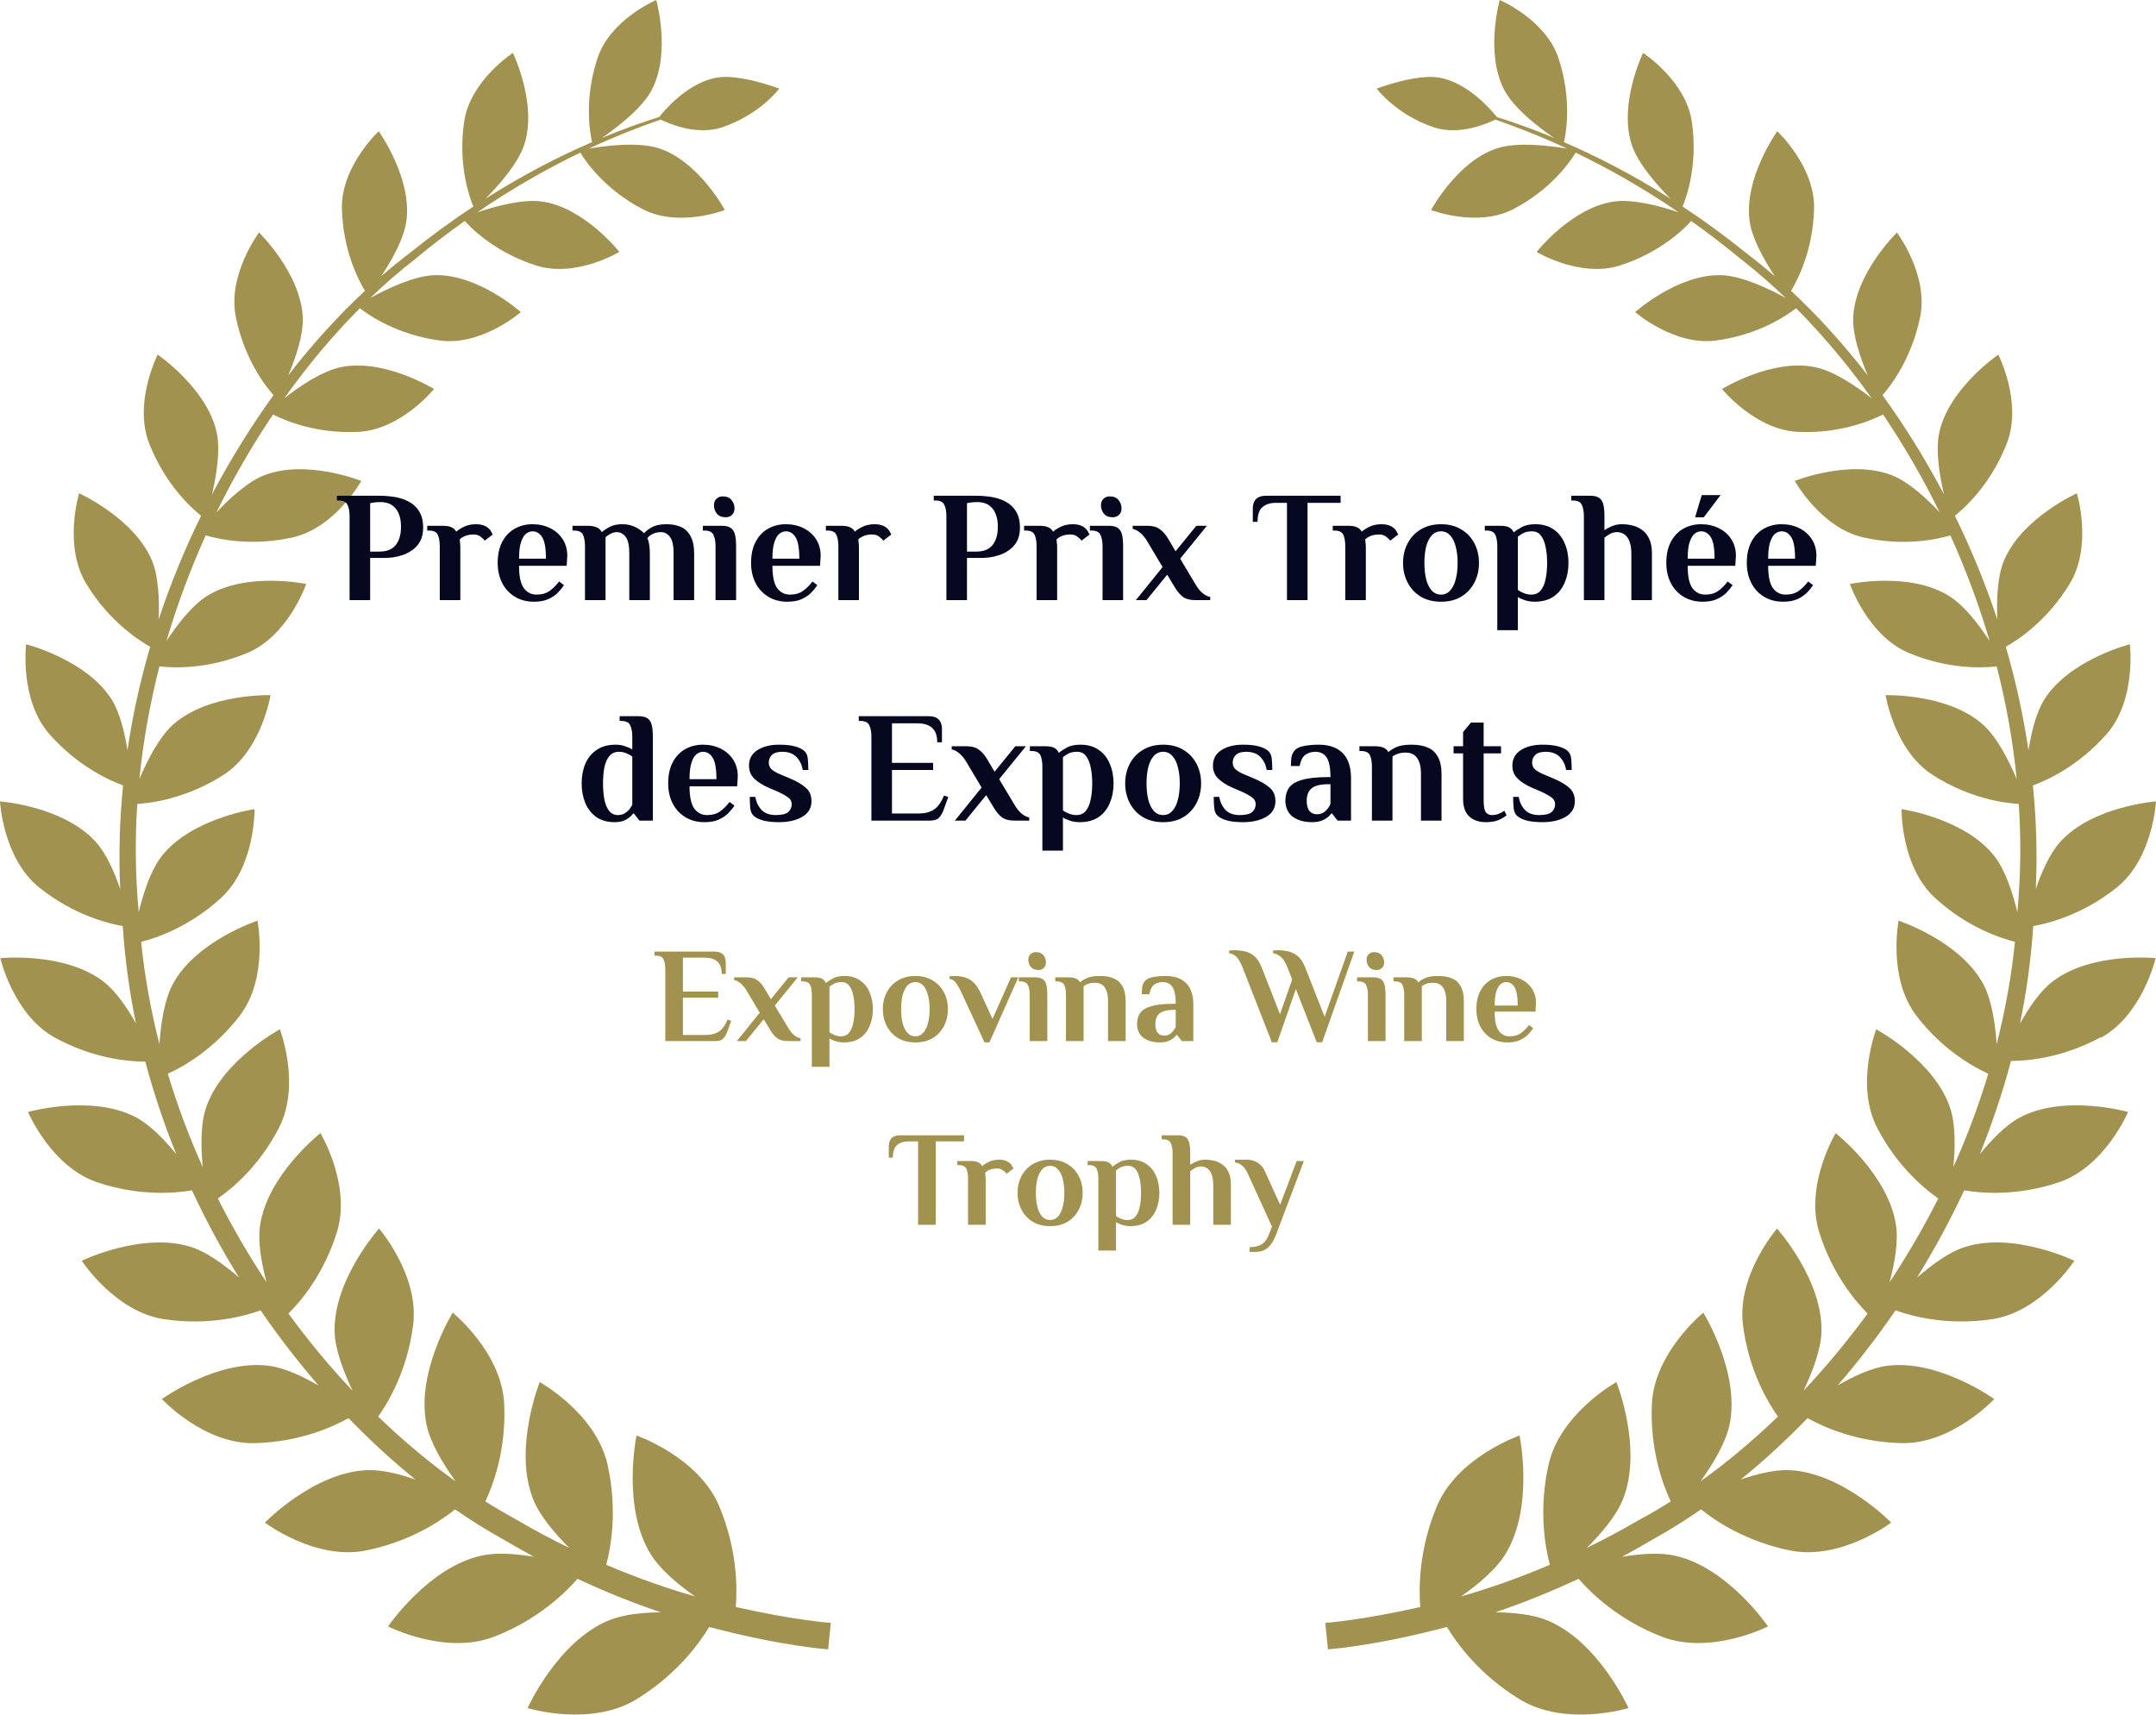 <svg width="176" height="140" viewBox="0 0 176 140" fill="none" xmlns="http://www.w3.org/2000/svg">
<g clip-path="url(#clip0_1955_23683)">
<path d="M171.492 84.734C174.901 82.872 175.972 78.229 175.972 78.229C175.972 78.229 170.701 77.689 167.526 80.163C166.527 80.937 165.61 82.296 164.899 83.564C165.439 80.964 165.799 78.31 165.979 75.61C167.22 75.394 170.008 74.692 172.788 72.47C175.765 70.094 175.999 65.433 175.999 65.433C175.999 65.433 170.827 65.811 168.182 68.736C167.328 69.681 166.662 71.201 166.186 72.587C166.32 69.735 166.231 66.909 165.952 64.129C167.13 63.697 169.676 62.545 171.96 59.945C174.425 57.146 173.867 52.602 173.867 52.602C173.867 52.602 168.929 53.853 166.878 57.119C166.204 58.199 165.817 59.819 165.592 61.258C165.16 58.379 164.54 55.554 163.739 52.809C164.728 52.251 167.112 50.695 168.947 47.68C170.854 44.558 169.541 40.275 169.541 40.275C169.541 40.275 164.989 42.318 163.568 45.827C163.037 47.132 162.983 49.048 163.046 50.578C162.075 47.645 160.906 44.81 159.583 42.111C160.393 41.463 162.525 39.537 163.82 36.208C165.124 32.87 163.127 28.956 163.127 28.956C163.127 28.956 159.089 31.7 158.306 35.326C157.991 36.784 158.333 38.853 158.693 40.365C157.173 37.486 155.491 34.768 153.674 32.267C154.357 31.493 156.057 29.27 156.75 25.869C157.443 22.423 154.852 18.986 154.852 18.986C154.852 18.986 151.416 22.324 151.281 25.959C151.227 27.39 151.875 29.253 152.469 30.647C150.481 28.083 148.376 25.761 146.208 23.746C146.73 22.882 148.007 20.453 148.088 17.033C148.169 13.587 145.084 10.717 145.084 10.717C145.084 10.717 142.341 14.523 142.826 18.05C143.024 19.508 144.059 21.307 144.886 22.558C144.112 21.892 143.33 21.253 142.547 20.659C140.784 19.238 139.048 17.978 137.357 16.862C137.663 16.124 138.635 13.443 138.104 9.907C137.6 6.569 134.128 4.319 134.128 4.319C134.128 4.319 132.122 8.458 133.193 11.787C133.697 13.362 135.334 15.18 136.368 16.223C133.211 14.217 130.261 12.723 127.67 11.607C127.832 10.924 128.354 8.116 127.211 4.715C126.159 1.584 122.426 0 122.426 0C122.426 0 121.203 4.337 122.804 7.36C123.613 8.89 125.709 10.474 126.861 11.257C125.089 10.519 123.506 9.97 122.192 9.556C121.797 9.052 119.854 6.74 117.479 6.335C115.581 6.011 112.388 7.234 112.388 7.234C112.388 7.234 113.917 9.322 117.011 10.384C119.089 11.095 121.374 10.105 122.066 9.763C123.667 10.321 125.664 11.076 127.94 12.138C126.609 11.913 123.892 11.553 122.201 12.111C118.954 13.173 116.822 17.15 116.822 17.15C116.822 17.15 120.6 18.599 123.533 17.078C126.672 15.45 128.237 13.11 128.624 12.462C131.169 13.686 134.029 15.279 137.043 17.339C135.648 16.862 133.346 16.223 131.736 16.457C128.282 16.952 125.439 20.569 125.439 20.569C125.439 20.569 128.983 22.702 132.203 21.685C135.469 20.659 137.438 18.734 138.059 18.041C139.39 18.995 140.757 20.03 142.134 21.172C143.357 22.126 144.58 23.188 145.777 24.331C144.463 23.611 142.224 22.522 140.533 22.468C136.98 22.351 133.481 25.482 133.481 25.482C133.481 25.482 136.665 28.254 140.074 27.804C143.573 27.345 145.893 25.734 146.622 25.167C148.781 27.336 150.859 29.81 152.792 32.519C151.578 31.574 149.734 30.305 148.196 29.981C144.643 29.235 140.578 31.763 140.578 31.763C140.578 31.763 143.285 35.11 146.793 35.263C150.229 35.416 152.774 34.318 153.719 33.842C155.401 36.334 156.957 39.006 158.342 41.841C157.299 40.716 155.842 39.366 154.492 38.826C151.056 37.441 146.514 39.267 146.514 39.267C146.514 39.267 148.637 43.109 152.136 43.883C155.428 44.621 158.099 44.045 159.215 43.712C160.456 46.466 161.544 49.354 162.417 52.332C161.562 51.028 160.348 49.426 159.098 48.652C155.887 46.655 151.011 47.68 151.011 47.68C151.011 47.68 152.469 51.919 155.842 53.322C159.017 54.645 161.805 54.546 162.992 54.411C163.766 57.398 164.315 60.476 164.629 63.607C164 62.122 163.037 60.206 161.886 59.171C159.017 56.597 153.926 56.759 153.926 56.759C153.926 56.759 154.636 61.276 157.784 63.283C160.762 65.191 163.595 65.569 164.8 65.641C164.989 68.547 164.962 71.498 164.683 74.468C164.306 72.92 163.703 71.039 162.804 69.897C160.375 66.792 155.23 66.063 155.23 66.063C155.23 66.063 155.149 70.724 157.955 73.307C160.537 75.682 163.244 76.582 164.486 76.897C164.198 79.749 163.685 82.539 162.992 85.256C162.884 83.645 162.606 81.675 161.913 80.37C160.024 76.825 154.987 75.169 154.987 75.169C154.987 75.169 154.079 79.839 156.435 82.926C158.585 85.733 161.104 87.119 162.309 87.668C161.517 90.286 160.564 92.832 159.457 95.289C159.61 93.705 159.646 91.834 159.206 90.493C157.928 86.597 153.161 84.041 153.161 84.041C153.161 84.041 151.416 88.576 153.242 92.095C154.87 95.226 157.083 97.052 158.225 97.853C157.02 100.238 155.689 102.523 154.25 104.692C154.654 103.18 154.978 101.426 154.78 100.067C154.187 95.928 149.851 92.517 149.851 92.517C149.851 92.517 147.297 96.765 148.511 100.625C149.572 104.017 151.443 106.23 152.46 107.247C150.805 109.497 149.051 111.611 147.225 113.555C147.935 112.061 148.637 110.244 148.691 108.768C148.826 104.503 145.066 100.31 145.066 100.31C145.066 100.31 141.747 104.125 142.287 108.219C142.763 111.899 144.301 114.482 145.138 115.66C143.078 117.64 140.964 119.413 138.815 120.951C139.813 119.566 140.874 117.82 141.189 116.326C142.08 112.061 139.048 107.175 139.048 107.175C139.048 107.175 135.037 110.424 134.848 114.635C134.677 118.387 135.756 121.248 136.386 122.589C135.558 123.111 134.74 123.597 133.912 124.038C132.419 124.91 130.953 125.684 129.532 126.386C130.71 125.216 131.943 123.768 132.482 122.418C134.137 118.288 131.952 112.844 131.952 112.844C131.952 112.844 127.346 115.39 126.411 119.593C125.592 123.255 126.123 126.269 126.519 127.763C123.901 128.878 121.464 129.715 119.269 130.345C120.645 129.382 122.102 128.159 122.876 126.917C125.269 123.057 124.045 117.208 124.045 117.208C124.045 117.208 118.963 118.954 117.281 123.012C115.824 126.521 115.815 129.625 115.941 131.209C111.084 132.307 108.188 132.505 108.188 132.505L108.295 133.584L108.403 134.664C108.403 134.664 112.109 134.43 118.118 132.838C118.918 134.169 120.762 136.734 124.063 138.749C127.805 141.035 132.941 139.46 132.941 139.46C132.941 139.46 130.485 133.998 126.285 132.289C125.116 131.812 123.551 131.659 122.066 131.641C124.171 130.93 126.456 130.03 128.866 128.905C129.856 130.048 132.078 132.235 135.63 133.62C139.633 135.186 144.328 132.793 144.328 132.793C144.328 132.793 141.036 127.943 136.683 127.007C135.46 126.746 133.885 126.863 132.419 127.106C133.238 126.665 134.065 126.197 134.902 125.702C136.224 124.973 137.546 124.146 138.86 123.237C140.038 124.181 142.529 125.864 146.136 126.593C150.265 127.43 154.384 124.316 154.384 124.316C154.384 124.316 150.382 120.195 146.028 120.033C144.85 119.988 143.42 120.348 142.098 120.798C143.96 119.296 145.785 117.613 147.557 115.786C148.826 116.497 151.542 117.739 155.221 117.829C159.35 117.928 162.795 114.23 162.795 114.23C162.795 114.23 158.225 110.936 153.998 111.521C152.747 111.692 151.281 112.385 150.004 113.123C151.668 111.206 153.251 109.155 154.735 106.986C156.004 107.445 158.927 108.264 162.633 107.706C166.635 107.103 169.334 102.937 169.334 102.937C169.334 102.937 164.369 100.535 160.384 101.821C159.089 102.235 157.668 103.288 156.489 104.314C157.892 102.046 159.188 99.662 160.339 97.188C161.652 97.412 164.602 97.7 168.074 96.531C171.834 95.262 173.723 90.79 173.723 90.79C173.723 90.79 168.524 89.314 164.899 91.231C163.748 91.843 162.57 93.066 161.616 94.236C162.615 91.771 163.469 89.233 164.162 86.624C165.475 86.624 168.362 86.39 171.501 84.68L171.492 84.734Z" fill="#A2924F"/>
<path d="M11.846 86.624C12.539 89.233 13.393 91.78 14.392 94.236C13.438 93.066 12.26 91.843 11.108 91.231C7.484 89.314 2.285 90.79 2.285 90.79C2.285 90.79 4.174 95.262 7.933 96.531C11.405 97.7 14.356 97.412 15.669 97.188C16.82 99.662 18.106 102.046 19.519 104.314C18.34 103.288 16.919 102.244 15.624 101.821C11.639 100.535 6.674 102.937 6.674 102.937C6.674 102.937 9.373 107.094 13.375 107.706C17.072 108.264 19.995 107.454 21.273 106.986C22.757 109.155 24.349 111.206 26.004 113.123C24.718 112.385 23.26 111.692 22.01 111.521C17.783 110.936 13.213 114.23 13.213 114.23C13.213 114.23 16.658 117.937 20.787 117.829C24.466 117.739 27.191 116.497 28.45 115.786C30.213 117.613 32.048 119.287 33.91 120.798C32.588 120.339 31.158 119.988 29.98 120.033C25.626 120.195 21.623 124.316 21.623 124.316C21.623 124.316 25.743 127.43 29.872 126.593C33.487 125.864 35.979 124.182 37.148 123.237C38.462 124.146 39.784 124.973 41.106 125.702C41.943 126.197 42.77 126.665 43.589 127.106C42.131 126.863 40.557 126.737 39.325 127.007C34.98 127.943 31.68 132.793 31.68 132.793C31.68 132.793 36.366 135.186 40.377 133.62C43.93 132.226 46.152 130.048 47.141 128.905C49.543 130.03 51.828 130.93 53.941 131.641C52.457 131.659 50.883 131.812 49.723 132.289C45.522 133.998 43.067 139.46 43.067 139.46C43.067 139.46 48.203 141.035 51.945 138.749C55.246 136.734 57.09 134.169 57.89 132.838C63.908 134.43 67.604 134.664 67.604 134.664L67.712 133.584L67.82 132.505C67.82 132.505 64.924 132.307 60.067 131.209C60.193 129.625 60.184 126.521 58.727 123.012C57.045 118.954 51.963 117.208 51.963 117.208C51.963 117.208 50.73 123.066 53.132 126.917C53.906 128.159 55.363 129.382 56.739 130.345C54.544 129.715 52.106 128.878 49.489 127.763C49.885 126.269 50.416 123.255 49.597 119.593C48.661 115.39 44.056 112.844 44.056 112.844C44.056 112.844 41.88 118.288 43.526 122.418C44.065 123.768 45.297 125.216 46.476 126.386C45.046 125.693 43.589 124.919 42.095 124.038C41.268 123.588 40.44 123.102 39.622 122.589C40.251 121.248 41.331 118.387 41.16 114.635C40.971 110.424 36.959 107.175 36.959 107.175C36.959 107.175 33.928 112.061 34.819 116.326C35.133 117.82 36.195 119.566 37.193 120.951C35.044 119.413 32.921 117.64 30.87 115.66C31.706 114.491 33.245 111.899 33.721 108.219C34.261 104.125 30.942 100.31 30.942 100.31C30.942 100.31 27.182 104.503 27.317 108.768C27.362 110.244 28.073 112.061 28.783 113.555C26.948 111.611 25.194 109.506 23.548 107.247C24.574 106.23 26.436 104.017 27.497 100.625C28.711 96.765 26.157 92.517 26.157 92.517C26.157 92.517 21.821 95.928 21.228 100.067C21.03 101.426 21.354 103.18 21.758 104.692C20.319 102.523 18.988 100.238 17.783 97.853C18.925 97.061 21.147 95.235 22.766 92.095C24.592 88.576 22.847 84.041 22.847 84.041C22.847 84.041 18.079 86.597 16.802 90.493C16.361 91.834 16.397 93.705 16.55 95.289C15.444 92.832 14.491 90.295 13.699 87.668C14.913 87.119 17.423 85.733 19.573 82.926C21.938 79.839 21.021 75.169 21.021 75.169C21.021 75.169 15.984 76.825 14.095 80.37C13.402 81.666 13.123 83.645 13.015 85.256C12.323 82.539 11.81 79.749 11.522 76.897C12.764 76.591 15.462 75.682 18.052 73.307C20.859 70.724 20.778 66.063 20.778 66.063C20.778 66.063 15.633 66.801 13.204 69.897C12.305 71.039 11.702 72.929 11.324 74.468C11.046 71.498 11.019 68.547 11.207 65.641C12.404 65.569 15.237 65.182 18.223 63.283C21.372 61.276 22.082 56.759 22.082 56.759C22.082 56.759 16.991 56.597 14.122 59.171C12.97 60.206 12.008 62.122 11.378 63.607C11.693 60.476 12.251 57.398 13.015 54.411C14.203 54.546 16.982 54.645 20.166 53.322C23.548 51.919 24.996 47.68 24.996 47.68C24.996 47.68 20.112 46.655 16.91 48.652C15.669 49.426 14.445 51.028 13.591 52.332C14.463 49.354 15.552 46.466 16.793 43.712C17.909 44.045 20.58 44.612 23.872 43.883C27.371 43.1 29.494 39.267 29.494 39.267C29.494 39.267 24.96 37.45 21.515 38.826C20.175 39.366 18.718 40.716 17.666 41.841C19.051 39.015 20.607 36.334 22.289 33.842C23.224 34.318 25.77 35.425 29.215 35.263C32.723 35.11 35.43 31.763 35.43 31.763C35.43 31.763 31.365 29.235 27.803 29.981C26.265 30.305 24.421 31.565 23.206 32.519C25.14 29.801 27.218 27.336 29.377 25.167C30.105 25.734 32.426 27.345 35.925 27.804C39.343 28.254 42.518 25.482 42.518 25.482C42.518 25.482 39.019 22.351 35.466 22.468C33.775 22.522 31.535 23.611 30.222 24.331C31.419 23.179 32.633 22.126 33.865 21.172C35.241 20.03 36.6 18.986 37.94 18.041C38.56 18.734 40.53 20.659 43.795 21.685C47.016 22.702 50.559 20.569 50.559 20.569C50.559 20.569 47.717 16.952 44.263 16.457C42.644 16.223 40.35 16.871 38.956 17.339C41.969 15.279 44.83 13.686 47.375 12.462C47.762 13.11 49.327 15.45 52.466 17.078C55.399 18.608 59.176 17.15 59.176 17.15C59.176 17.15 57.045 13.173 53.797 12.111C52.097 11.553 49.39 11.904 48.059 12.138C50.326 11.085 52.322 10.321 53.932 9.763C54.625 10.105 56.91 11.095 58.987 10.384C62.082 9.322 63.611 7.234 63.611 7.234C63.611 7.234 60.418 6.011 58.52 6.335C56.145 6.74 54.202 9.052 53.806 9.556C52.484 9.97 50.91 10.519 49.138 11.257C50.281 10.474 52.385 8.89 53.195 7.36C54.796 4.337 53.573 0 53.573 0C53.573 0 49.84 1.575 48.788 4.715C47.645 8.116 48.176 10.924 48.329 11.607C45.738 12.723 42.788 14.217 39.631 16.223C40.665 15.18 42.302 13.362 42.806 11.787C43.876 8.467 41.87 4.319 41.87 4.319C41.87 4.319 38.398 6.569 37.895 9.907C37.364 13.434 38.327 16.115 38.641 16.862C36.95 17.978 35.214 19.238 33.451 20.659C32.669 21.253 31.886 21.883 31.113 22.558C31.949 21.307 32.975 19.508 33.173 18.05C33.658 14.523 30.915 10.717 30.915 10.717C30.915 10.717 27.83 13.587 27.911 17.033C27.992 20.453 29.269 22.882 29.791 23.746C27.623 25.761 25.509 28.083 23.53 30.647C24.124 29.262 24.762 27.39 24.718 25.959C24.583 22.324 21.147 18.986 21.147 18.986C21.147 18.986 18.556 22.423 19.249 25.869C19.932 29.279 21.641 31.493 22.325 32.267C20.517 34.768 18.826 37.486 17.306 40.365C17.657 38.853 18.008 36.793 17.693 35.326C16.91 31.7 12.871 28.956 12.871 28.956C12.871 28.956 10.875 32.87 12.179 36.208C13.483 39.537 15.606 41.463 16.415 42.111C15.093 44.81 13.924 47.636 12.952 50.578C13.015 49.048 12.952 47.132 12.431 45.827C11.001 42.327 6.458 40.275 6.458 40.275C6.458 40.275 5.145 44.558 7.052 47.68C8.887 50.695 11.27 52.251 12.26 52.809C11.459 55.545 10.83 58.37 10.407 61.258C10.182 59.828 9.795 58.199 9.121 57.119C7.07 53.853 2.132 52.602 2.132 52.602C2.132 52.602 1.574 57.137 4.039 59.945C6.323 62.536 8.869 63.697 10.047 64.129C9.768 66.909 9.678 69.735 9.813 72.587C9.337 71.201 8.671 69.681 7.816 68.736C5.172 65.811 0 65.433 0 65.433C0 65.433 0.234 70.094 3.211 72.47C5.99 74.692 8.779 75.394 10.02 75.61C10.2 78.31 10.56 80.964 11.1 83.564C10.389 82.287 9.462 80.937 8.473 80.163C5.298 77.698 0.027 78.229 0.027 78.229C0.027 78.229 1.088 82.872 4.506 84.734C7.646 86.444 10.533 86.678 11.846 86.678V86.624Z" fill="#A2924F"/>
<path d="M28.538 49V42.155C28.538 41.768 28.482 41.458 28.37 41.225C28.267 40.984 28.021 40.864 27.634 40.864H27.505V40.476H31.056C31.289 40.476 31.555 40.493 31.857 40.528C32.158 40.554 32.464 40.614 32.774 40.709C33.092 40.803 33.385 40.946 33.652 41.135C33.919 41.324 34.134 41.578 34.298 41.897C34.461 42.207 34.543 42.599 34.543 43.072C34.543 43.52 34.461 43.894 34.298 44.196C34.134 44.489 33.923 44.725 33.665 44.906C33.415 45.087 33.148 45.225 32.864 45.319C32.58 45.414 32.309 45.479 32.051 45.513C31.801 45.539 31.599 45.552 31.444 45.552H30.217V49H28.538ZM30.217 45.035H30.992C31.215 45.035 31.431 45.005 31.637 44.945C31.844 44.885 32.029 44.777 32.193 44.622C32.356 44.467 32.485 44.26 32.58 44.002C32.683 43.735 32.735 43.404 32.735 43.008C32.735 42.611 32.683 42.284 32.58 42.026C32.485 41.759 32.356 41.553 32.193 41.406C32.038 41.251 31.861 41.144 31.663 41.083C31.465 41.023 31.263 40.993 31.056 40.993C30.961 40.993 30.845 40.997 30.707 41.006C30.578 41.014 30.415 41.04 30.217 41.083V45.035ZM35.899 49V44.609C35.899 44.222 35.847 43.912 35.744 43.679C35.64 43.438 35.395 43.318 35.008 43.318H34.878V42.93H36.157C36.45 42.93 36.678 42.969 36.841 43.046C37.014 43.115 37.147 43.236 37.242 43.408C37.397 43.27 37.608 43.137 37.875 43.008C38.15 42.87 38.482 42.801 38.869 42.801C39.059 42.801 39.231 42.822 39.386 42.865C39.541 42.909 39.674 42.973 39.786 43.059C39.932 43.163 40.04 43.287 40.109 43.434C40.186 43.58 40.225 43.649 40.225 43.64L39.566 44.144C39.489 44.032 39.373 43.92 39.218 43.808C39.071 43.696 38.891 43.64 38.675 43.64C38.4 43.64 38.167 43.679 37.978 43.757C37.788 43.834 37.638 43.929 37.526 44.041C37.543 44.196 37.556 44.321 37.565 44.415C37.573 44.51 37.578 44.592 37.578 44.661V49H35.899ZM43.598 49.129C42.995 49.129 42.47 48.991 42.023 48.716C41.575 48.44 41.23 48.066 40.989 47.592C40.748 47.11 40.628 46.568 40.628 45.965C40.628 45.276 40.753 44.699 41.002 44.234C41.252 43.761 41.592 43.404 42.023 43.163C42.453 42.922 42.935 42.801 43.469 42.801C44.003 42.801 44.485 42.909 44.916 43.124C45.346 43.339 45.686 43.64 45.936 44.028C46.185 44.415 46.31 44.867 46.31 45.384L46.259 46.197H42.371C42.371 47.05 42.5 47.657 42.759 48.019C43.026 48.371 43.37 48.548 43.792 48.548C44.24 48.548 44.601 48.445 44.877 48.238C45.161 48.031 45.415 47.777 45.639 47.476L46.039 47.773C45.919 47.962 45.755 48.165 45.548 48.38C45.35 48.587 45.092 48.763 44.773 48.91C44.463 49.056 44.072 49.129 43.598 49.129ZM42.371 45.616H44.567C44.567 44.764 44.463 44.178 44.257 43.86C44.059 43.541 43.796 43.382 43.469 43.382C43.28 43.382 43.099 43.451 42.927 43.589C42.763 43.727 42.63 43.959 42.526 44.286C42.423 44.605 42.371 45.048 42.371 45.616ZM47.754 49V44.609C47.754 44.222 47.702 43.912 47.599 43.679C47.496 43.438 47.25 43.318 46.863 43.318H46.734V42.93H48.012C48.271 42.93 48.494 42.969 48.684 43.046C48.873 43.115 49.015 43.24 49.11 43.421H49.162C49.317 43.283 49.528 43.145 49.794 43.008C50.07 42.87 50.401 42.801 50.789 42.801C51.116 42.801 51.4 42.848 51.641 42.943C51.882 43.029 52.08 43.132 52.235 43.253C52.399 43.365 52.511 43.46 52.571 43.537C52.743 43.348 52.967 43.18 53.243 43.033C53.518 42.878 53.906 42.801 54.405 42.801C54.887 42.801 55.296 42.883 55.632 43.046C55.968 43.21 56.222 43.468 56.394 43.821C56.575 44.166 56.665 44.618 56.665 45.177V49H54.986V45.164C54.986 44.536 54.887 44.092 54.689 43.834C54.491 43.576 54.246 43.447 53.953 43.447C53.712 43.447 53.492 43.494 53.294 43.589C53.105 43.683 52.954 43.8 52.842 43.937C52.911 44.067 52.963 44.243 52.997 44.467C53.032 44.682 53.049 44.919 53.049 45.177V49H51.37V45.164C51.37 44.536 51.271 44.092 51.073 43.834C50.875 43.576 50.63 43.447 50.337 43.447C50.173 43.447 50.005 43.494 49.833 43.589C49.67 43.675 49.536 43.765 49.433 43.86V49H47.754ZM58.411 49V44.609C58.411 44.222 58.355 43.912 58.243 43.679C58.14 43.438 57.894 43.318 57.507 43.318H57.378V42.93H58.927C59.229 42.93 59.461 42.982 59.625 43.085C59.797 43.188 59.918 43.361 59.986 43.602C60.055 43.843 60.09 44.178 60.09 44.609V49H58.411ZM59.25 42.233C58.923 42.233 58.678 42.134 58.514 41.936C58.359 41.738 58.282 41.51 58.282 41.251C58.282 41.027 58.351 40.851 58.488 40.722C58.626 40.593 58.794 40.528 58.992 40.528C59.319 40.528 59.56 40.627 59.715 40.825C59.879 41.023 59.961 41.251 59.961 41.51C59.961 41.733 59.892 41.91 59.754 42.039C59.616 42.168 59.448 42.233 59.25 42.233ZM64.282 49.129C63.679 49.129 63.154 48.991 62.706 48.716C62.259 48.44 61.914 48.066 61.673 47.592C61.432 47.11 61.312 46.568 61.312 45.965C61.312 45.276 61.436 44.699 61.686 44.234C61.936 43.761 62.276 43.404 62.706 43.163C63.137 42.922 63.619 42.801 64.153 42.801C64.687 42.801 65.169 42.909 65.599 43.124C66.03 43.339 66.37 43.64 66.62 44.028C66.869 44.415 66.994 44.867 66.994 45.384L66.942 46.197H63.055C63.055 47.05 63.184 47.657 63.442 48.019C63.709 48.371 64.054 48.548 64.476 48.548C64.923 48.548 65.285 48.445 65.561 48.238C65.845 48.031 66.099 47.777 66.322 47.476L66.723 47.773C66.602 47.962 66.439 48.165 66.232 48.38C66.034 48.587 65.776 48.763 65.457 48.91C65.147 49.056 64.755 49.129 64.282 49.129ZM63.055 45.616H65.251C65.251 44.764 65.147 44.178 64.941 43.86C64.743 43.541 64.48 43.382 64.153 43.382C63.963 43.382 63.782 43.451 63.61 43.589C63.447 43.727 63.313 43.959 63.21 44.286C63.107 44.605 63.055 45.048 63.055 45.616ZM68.438 49V44.609C68.438 44.222 68.386 43.912 68.283 43.679C68.179 43.438 67.934 43.318 67.547 43.318H67.418V42.93H68.696C68.989 42.93 69.217 42.969 69.38 43.046C69.553 43.115 69.686 43.236 69.781 43.408C69.936 43.27 70.147 43.137 70.414 43.008C70.689 42.87 71.021 42.801 71.408 42.801C71.597 42.801 71.77 42.822 71.925 42.865C72.08 42.909 72.213 42.973 72.325 43.059C72.471 43.163 72.579 43.287 72.648 43.434C72.725 43.58 72.764 43.649 72.764 43.64L72.106 44.144C72.028 44.032 71.912 43.92 71.757 43.808C71.61 43.696 71.43 43.64 71.214 43.64C70.939 43.64 70.706 43.679 70.517 43.757C70.328 43.834 70.177 43.929 70.065 44.041C70.082 44.196 70.095 44.321 70.104 44.415C70.112 44.51 70.117 44.592 70.117 44.661V49H68.438ZM77.258 49V42.155C77.258 41.768 77.202 41.458 77.09 41.225C76.987 40.984 76.742 40.864 76.354 40.864H76.225V40.476H79.776C80.009 40.476 80.276 40.493 80.577 40.528C80.879 40.554 81.184 40.614 81.494 40.709C81.813 40.803 82.105 40.946 82.372 41.135C82.639 41.324 82.855 41.578 83.018 41.897C83.182 42.207 83.263 42.599 83.263 43.072C83.263 43.52 83.182 43.894 83.018 44.196C82.855 44.489 82.644 44.725 82.385 44.906C82.135 45.087 81.869 45.225 81.585 45.319C81.3 45.414 81.029 45.479 80.771 45.513C80.521 45.539 80.319 45.552 80.164 45.552H78.937V49H77.258ZM78.937 45.035H79.712C79.936 45.035 80.151 45.005 80.358 44.945C80.564 44.885 80.749 44.777 80.913 44.622C81.076 44.467 81.206 44.26 81.3 44.002C81.404 43.735 81.455 43.404 81.455 43.008C81.455 42.611 81.404 42.284 81.3 42.026C81.206 41.759 81.076 41.553 80.913 41.406C80.758 41.251 80.582 41.144 80.383 41.083C80.185 41.023 79.983 40.993 79.776 40.993C79.682 40.993 79.566 40.997 79.428 41.006C79.299 41.014 79.135 41.04 78.937 41.083V45.035ZM84.619 49V44.609C84.619 44.222 84.567 43.912 84.464 43.679C84.361 43.438 84.115 43.318 83.728 43.318H83.599V42.93H84.877C85.17 42.93 85.398 42.969 85.562 43.046C85.734 43.115 85.867 43.236 85.962 43.408C86.117 43.27 86.328 43.137 86.595 43.008C86.87 42.87 87.202 42.801 87.589 42.801C87.779 42.801 87.951 42.822 88.106 42.865C88.261 42.909 88.394 42.973 88.506 43.059C88.653 43.163 88.76 43.287 88.829 43.434C88.907 43.58 88.945 43.649 88.945 43.64L88.287 44.144C88.209 44.032 88.093 43.92 87.938 43.808C87.792 43.696 87.611 43.64 87.396 43.64C87.12 43.64 86.888 43.679 86.698 43.757C86.509 43.834 86.358 43.929 86.246 44.041C86.263 44.196 86.276 44.321 86.285 44.415C86.294 44.51 86.298 44.592 86.298 44.661V49H84.619ZM90.004 49V44.609C90.004 44.222 89.948 43.912 89.836 43.679C89.733 43.438 89.487 43.318 89.1 43.318H88.971V42.93H90.521C90.822 42.93 91.054 42.982 91.218 43.085C91.39 43.188 91.511 43.361 91.58 43.602C91.648 43.843 91.683 44.178 91.683 44.609V49H90.004ZM90.844 42.233C90.516 42.233 90.271 42.134 90.107 41.936C89.952 41.738 89.875 41.51 89.875 41.251C89.875 41.027 89.944 40.851 90.082 40.722C90.219 40.593 90.387 40.528 90.585 40.528C90.912 40.528 91.153 40.627 91.308 40.825C91.472 41.023 91.554 41.251 91.554 41.51C91.554 41.733 91.485 41.91 91.347 42.039C91.209 42.168 91.041 42.233 90.844 42.233ZM92.724 49L94.906 46.301L93.667 44.222C93.486 43.912 93.288 43.67 93.073 43.498C92.866 43.326 92.664 43.223 92.466 43.188V42.93H93.692C94.114 42.93 94.446 43.025 94.687 43.214C94.937 43.395 95.156 43.645 95.346 43.963L95.966 45.009L97.657 42.93H98.523L96.34 45.616L97.593 47.709C97.773 48.019 97.967 48.26 98.174 48.432C98.389 48.604 98.596 48.707 98.794 48.742V49H97.567C97.145 49 96.809 48.91 96.559 48.729C96.319 48.539 96.103 48.285 95.914 47.967L95.281 46.921L93.589 49H92.724ZM105.059 49V41.057H104.142C103.685 41.057 103.324 41.174 103.057 41.406C102.79 41.63 102.657 42.03 102.657 42.607H102.269V41.51C102.269 41.337 102.299 41.174 102.359 41.019C102.42 40.855 102.527 40.726 102.682 40.631C102.846 40.528 103.074 40.476 103.367 40.476H109.437V41.057H106.738V49H105.059ZM109.818 49V44.609C109.818 44.222 109.766 43.912 109.663 43.679C109.56 43.438 109.314 43.318 108.927 43.318H108.798V42.93H110.076C110.369 42.93 110.597 42.969 110.761 43.046C110.933 43.115 111.066 43.236 111.161 43.408C111.316 43.27 111.527 43.137 111.794 43.008C112.069 42.87 112.401 42.801 112.788 42.801C112.978 42.801 113.15 42.822 113.305 42.865C113.46 42.909 113.593 42.973 113.705 43.059C113.852 43.163 113.959 43.287 114.028 43.434C114.106 43.58 114.144 43.649 114.144 43.64L113.486 44.144C113.408 44.032 113.292 43.92 113.137 43.808C112.991 43.696 112.81 43.64 112.594 43.64C112.319 43.64 112.087 43.679 111.897 43.757C111.708 43.834 111.557 43.929 111.445 44.041C111.462 44.196 111.475 44.321 111.484 44.415C111.492 44.51 111.497 44.592 111.497 44.661V49H109.818ZM117.634 49.129C116.996 49.129 116.445 48.991 115.98 48.716C115.516 48.432 115.158 48.049 114.909 47.566C114.659 47.084 114.534 46.55 114.534 45.965C114.534 45.371 114.659 44.837 114.909 44.364C115.158 43.882 115.516 43.503 115.98 43.227C116.445 42.943 116.996 42.801 117.634 42.801C118.279 42.801 118.83 42.943 119.287 43.227C119.752 43.503 120.109 43.882 120.359 44.364C120.608 44.837 120.733 45.371 120.733 45.965C120.733 46.55 120.608 47.084 120.359 47.566C120.109 48.049 119.752 48.432 119.287 48.716C118.83 48.991 118.279 49.129 117.634 49.129ZM117.634 48.548C117.935 48.548 118.185 48.436 118.383 48.212C118.589 47.988 118.74 47.683 118.835 47.295C118.938 46.899 118.99 46.456 118.99 45.965C118.99 45.466 118.938 45.022 118.835 44.635C118.74 44.247 118.589 43.942 118.383 43.718C118.185 43.494 117.935 43.382 117.634 43.382C117.332 43.382 117.078 43.494 116.872 43.718C116.674 43.942 116.523 44.247 116.42 44.635C116.325 45.022 116.278 45.466 116.278 45.965C116.278 46.456 116.325 46.899 116.42 47.295C116.523 47.683 116.674 47.988 116.872 48.212C117.078 48.436 117.332 48.548 117.634 48.548ZM122.228 51.454V44.609C122.228 44.222 122.176 43.912 122.073 43.679C121.97 43.438 121.724 43.318 121.337 43.318H121.208V42.93H122.486C122.779 42.93 123.007 42.969 123.171 43.046C123.343 43.124 123.476 43.266 123.571 43.472C123.726 43.335 123.946 43.188 124.23 43.033C124.514 42.878 124.88 42.801 125.328 42.801C125.93 42.801 126.43 42.943 126.826 43.227C127.23 43.503 127.532 43.882 127.73 44.364C127.936 44.837 128.04 45.371 128.04 45.965C128.04 46.55 127.936 47.084 127.73 47.566C127.532 48.049 127.226 48.432 126.813 48.716C126.408 48.991 125.892 49.129 125.263 49.129C124.979 49.129 124.712 49.086 124.462 49C124.221 48.922 124.036 48.836 123.907 48.742V51.454H122.228ZM125.005 48.548C125.332 48.548 125.586 48.436 125.767 48.212C125.956 47.988 126.09 47.683 126.167 47.295C126.253 46.899 126.296 46.456 126.296 45.965C126.296 45.466 126.253 45.022 126.167 44.635C126.09 44.247 125.96 43.942 125.78 43.718C125.607 43.494 125.371 43.382 125.069 43.382C124.777 43.382 124.54 43.429 124.359 43.524C124.178 43.619 124.028 43.718 123.907 43.821V48.16C124.01 48.247 124.165 48.333 124.372 48.419C124.579 48.505 124.789 48.548 125.005 48.548ZM129.297 49V42.155C129.297 41.768 129.241 41.458 129.129 41.225C129.026 40.984 128.781 40.864 128.393 40.864H128.264V40.476H129.814C130.115 40.476 130.348 40.528 130.511 40.631C130.684 40.735 130.804 40.907 130.873 41.148C130.942 41.389 130.976 41.725 130.976 42.155V43.292C131.123 43.18 131.321 43.072 131.57 42.969C131.829 42.857 132.104 42.801 132.397 42.801C132.69 42.801 132.978 42.835 133.262 42.904C133.555 42.973 133.822 43.098 134.063 43.279C134.304 43.451 134.493 43.692 134.631 44.002C134.778 44.303 134.851 44.691 134.851 45.164V49H133.172V45.229C133.172 44.781 133.116 44.428 133.004 44.17C132.901 43.912 132.759 43.727 132.578 43.615C132.406 43.503 132.216 43.447 132.009 43.447C131.786 43.447 131.579 43.503 131.39 43.615C131.209 43.727 131.071 43.821 130.976 43.899V49H129.297ZM138.996 49.129C138.393 49.129 137.868 48.991 137.42 48.716C136.972 48.44 136.628 48.066 136.387 47.592C136.146 47.11 136.025 46.568 136.025 45.965C136.025 45.276 136.15 44.699 136.4 44.234C136.649 43.761 136.99 43.404 137.42 43.163C137.851 42.922 138.333 42.801 138.866 42.801C139.4 42.801 139.882 42.909 140.313 43.124C140.743 43.339 141.084 43.64 141.333 44.028C141.583 44.415 141.708 44.867 141.708 45.384L141.656 46.197H137.769C137.769 47.05 137.898 47.657 138.156 48.019C138.423 48.371 138.767 48.548 139.189 48.548C139.637 48.548 139.999 48.445 140.274 48.238C140.558 48.031 140.812 47.777 141.036 47.476L141.437 47.773C141.316 47.962 141.152 48.165 140.946 48.38C140.748 48.587 140.489 48.763 140.171 48.91C139.861 49.056 139.469 49.129 138.996 49.129ZM137.769 45.616H139.964C139.964 44.764 139.861 44.178 139.654 43.86C139.456 43.541 139.194 43.382 138.866 43.382C138.677 43.382 138.496 43.451 138.324 43.589C138.16 43.727 138.027 43.959 137.924 44.286C137.82 44.605 137.769 45.048 137.769 45.616ZM138.376 42.233L138.918 40.425H140.455L139.086 42.233H138.376ZM145.567 49.129C144.964 49.129 144.439 48.991 143.991 48.716C143.543 48.44 143.199 48.066 142.958 47.592C142.717 47.11 142.596 46.568 142.596 45.965C142.596 45.276 142.721 44.699 142.971 44.234C143.22 43.761 143.56 43.404 143.991 43.163C144.421 42.922 144.904 42.801 145.437 42.801C145.971 42.801 146.453 42.909 146.884 43.124C147.314 43.339 147.654 43.64 147.904 44.028C148.154 44.415 148.279 44.867 148.279 45.384L148.227 46.197H144.34C144.34 47.05 144.469 47.657 144.727 48.019C144.994 48.371 145.338 48.548 145.76 48.548C146.208 48.548 146.57 48.445 146.845 48.238C147.129 48.031 147.383 47.777 147.607 47.476L148.007 47.773C147.887 47.962 147.723 48.165 147.517 48.38C147.319 48.587 147.06 48.763 146.742 48.91C146.432 49.056 146.04 49.129 145.567 49.129ZM144.34 45.616H146.535C146.535 44.764 146.432 44.178 146.225 43.86C146.027 43.541 145.765 43.382 145.437 43.382C145.248 43.382 145.067 43.451 144.895 43.589C144.731 43.727 144.598 43.959 144.495 44.286C144.391 44.605 144.34 45.048 144.34 45.616ZM50.194 67.129C49.592 67.129 49.088 66.991 48.684 66.716C48.287 66.432 47.986 66.049 47.779 65.567C47.581 65.084 47.482 64.55 47.482 63.965C47.482 63.371 47.581 62.837 47.779 62.364C47.986 61.882 48.296 61.503 48.709 61.227C49.123 60.943 49.639 60.801 50.259 60.801C50.552 60.801 50.81 60.844 51.034 60.93C51.266 61.008 51.46 61.094 51.615 61.188V60.155C51.615 59.768 51.559 59.458 51.447 59.225C51.344 58.984 51.099 58.864 50.711 58.864H50.582V58.476H52.132C52.433 58.476 52.666 58.528 52.829 58.631C53.001 58.735 53.122 58.907 53.191 59.148C53.26 59.389 53.294 59.725 53.294 60.155V67H52.196L51.744 66.419H51.68C51.568 66.591 51.383 66.755 51.124 66.91C50.875 67.056 50.565 67.129 50.194 67.129ZM50.453 66.548C50.659 66.548 50.84 66.501 50.995 66.406C51.15 66.311 51.279 66.199 51.383 66.07C51.486 65.932 51.563 65.812 51.615 65.709V61.77C51.495 61.675 51.34 61.589 51.15 61.511C50.961 61.425 50.75 61.382 50.517 61.382C50.199 61.382 49.945 61.494 49.755 61.718C49.566 61.942 49.428 62.247 49.342 62.635C49.265 63.022 49.226 63.466 49.226 63.965C49.226 64.456 49.265 64.899 49.342 65.295C49.42 65.683 49.549 65.988 49.73 66.212C49.91 66.436 50.151 66.548 50.453 66.548ZM57.516 67.129C56.913 67.129 56.388 66.991 55.94 66.716C55.492 66.44 55.148 66.066 54.907 65.592C54.666 65.11 54.545 64.568 54.545 63.965C54.545 63.276 54.67 62.699 54.92 62.234C55.169 61.761 55.51 61.404 55.94 61.163C56.37 60.922 56.853 60.801 57.386 60.801C57.92 60.801 58.402 60.909 58.833 61.124C59.263 61.339 59.603 61.64 59.853 62.028C60.103 62.415 60.228 62.867 60.228 63.384L60.176 64.198H56.289C56.289 65.05 56.418 65.657 56.676 66.019C56.943 66.371 57.287 66.548 57.709 66.548C58.157 66.548 58.519 66.445 58.794 66.238C59.078 66.031 59.332 65.777 59.556 65.476L59.956 65.773C59.836 65.963 59.672 66.165 59.466 66.38C59.268 66.587 59.009 66.763 58.691 66.91C58.381 67.056 57.989 67.129 57.516 67.129ZM56.289 63.616H58.484C58.484 62.764 58.381 62.178 58.174 61.86C57.976 61.541 57.714 61.382 57.386 61.382C57.197 61.382 57.016 61.451 56.844 61.589C56.68 61.727 56.547 61.959 56.444 62.286C56.34 62.605 56.289 63.048 56.289 63.616ZM63.596 67.129C63.062 67.129 62.623 67.082 62.278 66.987C61.943 66.892 61.689 66.763 61.516 66.6C61.361 66.453 61.271 66.242 61.245 65.967C61.219 65.691 61.206 65.39 61.206 65.063H61.658C61.727 65.476 61.895 65.829 62.162 66.122C62.429 66.406 62.821 66.548 63.337 66.548C63.819 66.548 64.155 66.466 64.345 66.303C64.534 66.13 64.629 65.919 64.629 65.67C64.629 65.42 64.517 65.222 64.293 65.076C64.069 64.921 63.794 64.77 63.467 64.624L62.795 64.34C62.278 64.116 61.874 63.862 61.581 63.578C61.288 63.294 61.142 62.941 61.142 62.519C61.142 61.959 61.374 61.533 61.839 61.24C62.304 60.947 62.89 60.801 63.596 60.801C64.129 60.801 64.564 60.848 64.9 60.943C65.244 61.038 65.503 61.167 65.675 61.33C65.83 61.477 65.92 61.688 65.946 61.963C65.972 62.239 65.985 62.54 65.985 62.867H65.533C65.464 62.454 65.296 62.105 65.029 61.821C64.762 61.529 64.371 61.382 63.854 61.382C63.467 61.382 63.187 61.468 63.014 61.64C62.842 61.804 62.756 62.011 62.756 62.26C62.756 62.493 62.838 62.682 63.002 62.828C63.165 62.966 63.389 63.095 63.673 63.216L64.448 63.539C65.042 63.788 65.49 64.051 65.791 64.327C66.093 64.594 66.243 64.955 66.243 65.412C66.243 65.971 65.993 66.397 65.494 66.69C64.995 66.983 64.362 67.129 63.596 67.129ZM71.135 67V60.155C71.135 59.768 71.079 59.458 70.967 59.225C70.864 58.984 70.618 58.864 70.231 58.864H70.102V58.476H75.797C76.099 58.476 76.327 58.528 76.482 58.631C76.637 58.726 76.744 58.855 76.805 59.019C76.865 59.174 76.895 59.337 76.895 59.51V60.607H76.507C76.507 60.056 76.365 59.66 76.081 59.419C75.806 59.178 75.41 59.057 74.893 59.057H72.814V62.286H76.172V62.867H72.814V66.419H75.022C75.496 66.419 75.896 66.316 76.223 66.109C76.559 65.894 76.839 65.506 77.063 64.947L77.412 65.076L77.037 66.096C76.942 66.371 76.817 66.591 76.662 66.755C76.516 66.918 76.266 67 75.913 67H71.135ZM77.949 67L80.131 64.301L78.892 62.222C78.711 61.912 78.513 61.67 78.298 61.498C78.091 61.326 77.889 61.223 77.691 61.188V60.93H78.918C79.339 60.93 79.671 61.025 79.912 61.214C80.162 61.395 80.381 61.645 80.57 61.963L81.191 63.009L82.882 60.93H83.748L81.565 63.616L82.818 65.709C82.999 66.019 83.192 66.26 83.399 66.432C83.614 66.604 83.821 66.707 84.019 66.742V67H82.792C82.37 67 82.034 66.91 81.784 66.729C81.543 66.539 81.328 66.285 81.139 65.967L80.506 64.921L78.814 67H77.949ZM85.092 69.454V62.609C85.092 62.222 85.04 61.912 84.937 61.679C84.834 61.438 84.588 61.318 84.201 61.318H84.072V60.93H85.35C85.643 60.93 85.871 60.969 86.035 61.046C86.207 61.124 86.34 61.266 86.435 61.472C86.59 61.335 86.81 61.188 87.094 61.033C87.378 60.878 87.744 60.801 88.191 60.801C88.794 60.801 89.293 60.943 89.69 61.227C90.094 61.503 90.396 61.882 90.594 62.364C90.8 62.837 90.903 63.371 90.903 63.965C90.903 64.55 90.8 65.084 90.594 65.567C90.396 66.049 90.09 66.432 89.677 66.716C89.272 66.991 88.755 67.129 88.127 67.129C87.843 67.129 87.576 67.086 87.326 67C87.085 66.922 86.9 66.836 86.771 66.742V69.454H85.092ZM87.869 66.548C88.196 66.548 88.45 66.436 88.63 66.212C88.82 65.988 88.953 65.683 89.031 65.295C89.117 64.899 89.16 64.456 89.16 63.965C89.16 63.466 89.117 63.022 89.031 62.635C88.953 62.247 88.824 61.942 88.644 61.718C88.471 61.494 88.234 61.382 87.933 61.382C87.64 61.382 87.404 61.429 87.223 61.524C87.042 61.619 86.891 61.718 86.771 61.821V66.16C86.874 66.247 87.029 66.333 87.236 66.419C87.442 66.505 87.653 66.548 87.869 66.548ZM94.951 67.129C94.314 67.129 93.763 66.991 93.298 66.716C92.833 66.432 92.475 66.049 92.226 65.567C91.976 65.084 91.851 64.55 91.851 63.965C91.851 63.371 91.976 62.837 92.226 62.364C92.475 61.882 92.833 61.503 93.298 61.227C93.763 60.943 94.314 60.801 94.951 60.801C95.597 60.801 96.148 60.943 96.604 61.227C97.069 61.503 97.426 61.882 97.676 62.364C97.925 62.837 98.05 63.371 98.05 63.965C98.05 64.55 97.925 65.084 97.676 65.567C97.426 66.049 97.069 66.432 96.604 66.716C96.148 66.991 95.597 67.129 94.951 67.129ZM94.951 66.548C95.252 66.548 95.502 66.436 95.7 66.212C95.906 65.988 96.057 65.683 96.152 65.295C96.255 64.899 96.307 64.456 96.307 63.965C96.307 63.466 96.255 63.022 96.152 62.635C96.057 62.247 95.906 61.942 95.7 61.718C95.502 61.494 95.252 61.382 94.951 61.382C94.65 61.382 94.395 61.494 94.189 61.718C93.991 61.942 93.84 62.247 93.737 62.635C93.642 63.022 93.595 63.466 93.595 63.965C93.595 64.456 93.642 64.899 93.737 65.295C93.84 65.683 93.991 65.988 94.189 66.212C94.395 66.436 94.65 66.548 94.951 66.548ZM101.47 67.129C100.936 67.129 100.497 67.082 100.152 66.987C99.817 66.892 99.562 66.763 99.39 66.6C99.235 66.453 99.145 66.242 99.119 65.967C99.093 65.691 99.08 65.39 99.08 65.063H99.532C99.601 65.476 99.769 65.829 100.036 66.122C100.303 66.406 100.695 66.548 101.211 66.548C101.693 66.548 102.029 66.466 102.219 66.303C102.408 66.13 102.503 65.919 102.503 65.67C102.503 65.42 102.391 65.222 102.167 65.076C101.943 64.921 101.668 64.77 101.34 64.624L100.669 64.34C100.152 64.116 99.748 63.862 99.455 63.578C99.162 63.294 99.016 62.941 99.016 62.519C99.016 61.959 99.248 61.533 99.713 61.24C100.178 60.947 100.764 60.801 101.47 60.801C102.003 60.801 102.438 60.848 102.774 60.943C103.118 61.038 103.377 61.167 103.549 61.33C103.704 61.477 103.794 61.688 103.82 61.963C103.846 62.239 103.859 62.54 103.859 62.867H103.407C103.338 62.454 103.17 62.105 102.903 61.821C102.636 61.529 102.244 61.382 101.728 61.382C101.34 61.382 101.061 61.468 100.888 61.64C100.716 61.804 100.63 62.011 100.63 62.26C100.63 62.493 100.712 62.682 100.876 62.828C101.039 62.966 101.263 63.095 101.547 63.216L102.322 63.539C102.916 63.788 103.364 64.051 103.665 64.327C103.966 64.594 104.117 64.955 104.117 65.412C104.117 65.971 103.867 66.397 103.368 66.69C102.869 66.983 102.236 67.129 101.47 67.129ZM107.123 67.129C106.762 67.129 106.443 67.086 106.168 67C105.901 66.914 105.673 66.798 105.483 66.651C105.302 66.496 105.165 66.311 105.07 66.096C104.975 65.881 104.928 65.644 104.928 65.386C104.928 64.972 105.023 64.624 105.212 64.34C105.41 64.047 105.763 63.827 106.271 63.681C106.779 63.526 107.494 63.448 108.415 63.448H108.609C108.609 62.932 108.561 62.523 108.466 62.222C108.372 61.92 108.23 61.705 108.04 61.576C107.859 61.447 107.64 61.382 107.382 61.382C107.089 61.382 106.826 61.455 106.594 61.602C106.361 61.748 106.193 62.062 106.09 62.544H105.38C105.38 62.321 105.393 62.092 105.419 61.86C105.453 61.627 105.548 61.425 105.703 61.253C105.858 61.081 106.112 60.965 106.465 60.904C106.826 60.835 107.218 60.801 107.64 60.801C108.062 60.801 108.436 60.857 108.764 60.969C109.091 61.081 109.366 61.249 109.59 61.472C109.823 61.696 109.995 61.98 110.107 62.325C110.227 62.661 110.287 63.057 110.287 63.513V67H109.19L108.738 66.419H108.673C108.561 66.6 108.372 66.763 108.105 66.91C107.838 67.056 107.511 67.129 107.123 67.129ZM107.511 66.483C107.795 66.483 108.032 66.389 108.221 66.199C108.41 66.01 108.54 65.825 108.609 65.644V64.03H108.415C107.795 64.03 107.347 64.141 107.072 64.365C106.805 64.589 106.671 64.929 106.671 65.386C106.671 65.747 106.744 66.023 106.891 66.212C107.046 66.393 107.252 66.483 107.511 66.483ZM111.993 67V62.609C111.993 62.222 111.942 61.912 111.838 61.679C111.735 61.438 111.49 61.318 111.102 61.318H110.973V60.93H112.252C112.544 60.93 112.773 60.969 112.936 61.046C113.108 61.115 113.242 61.236 113.337 61.408C113.492 61.262 113.711 61.124 113.995 60.995C114.288 60.865 114.697 60.801 115.222 60.801C115.764 60.801 116.217 60.883 116.578 61.046C116.94 61.21 117.211 61.468 117.392 61.821C117.581 62.166 117.676 62.618 117.676 63.177V67H115.997V63.164C115.997 62.742 115.941 62.407 115.829 62.157C115.726 61.907 115.584 61.727 115.403 61.615C115.222 61.503 115.011 61.447 114.77 61.447C114.529 61.447 114.314 61.477 114.124 61.537C113.944 61.597 113.793 61.675 113.672 61.77V67H111.993ZM121.307 67.129C120.722 67.129 120.261 66.97 119.926 66.651C119.598 66.333 119.435 65.864 119.435 65.244V61.511H118.66V60.93H119.435V59.768L120.081 58.993H121.114V60.93H122.534V61.511H121.114V65.321C121.114 65.803 121.17 66.13 121.282 66.303C121.402 66.466 121.57 66.548 121.785 66.548C122.009 66.548 122.207 66.509 122.379 66.432C122.552 66.354 122.694 66.277 122.806 66.199L122.986 66.561C122.814 66.716 122.59 66.849 122.315 66.961C122.039 67.073 121.703 67.129 121.307 67.129ZM125.912 67.129C125.378 67.129 124.939 67.082 124.594 66.987C124.259 66.892 124.005 66.763 123.832 66.6C123.677 66.453 123.587 66.242 123.561 65.967C123.535 65.691 123.523 65.39 123.523 65.063H123.975C124.043 65.476 124.211 65.829 124.478 66.122C124.745 66.406 125.137 66.548 125.653 66.548C126.136 66.548 126.471 66.466 126.661 66.303C126.85 66.13 126.945 65.919 126.945 65.67C126.945 65.42 126.833 65.222 126.609 65.076C126.385 64.921 126.11 64.77 125.783 64.624L125.111 64.34C124.594 64.116 124.19 63.862 123.897 63.578C123.604 63.294 123.458 62.941 123.458 62.519C123.458 61.959 123.69 61.533 124.155 61.24C124.62 60.947 125.206 60.801 125.912 60.801C126.446 60.801 126.88 60.848 127.216 60.943C127.561 61.038 127.819 61.167 127.991 61.33C128.146 61.477 128.236 61.688 128.262 61.963C128.288 62.239 128.301 62.54 128.301 62.867H127.849C127.78 62.454 127.612 62.105 127.345 61.821C127.078 61.529 126.687 61.382 126.17 61.382C125.783 61.382 125.503 61.468 125.331 61.64C125.158 61.804 125.072 62.011 125.072 62.26C125.072 62.493 125.154 62.682 125.318 62.828C125.481 62.966 125.705 63.095 125.989 63.216L126.764 63.539C127.358 63.788 127.806 64.051 128.107 64.327C128.409 64.594 128.559 64.955 128.559 65.412C128.559 65.971 128.31 66.397 127.81 66.69C127.311 66.983 126.678 67.129 125.912 67.129Z" fill="#060820"/>
<path d="M54.31 85V79.133C54.31 78.801 54.262 78.535 54.166 78.336C54.078 78.129 53.867 78.026 53.535 78.026H53.424V77.694H58.306C58.565 77.694 58.76 77.738 58.893 77.827C59.026 77.908 59.118 78.019 59.17 78.159C59.221 78.292 59.247 78.432 59.247 78.579V79.52H58.915C58.915 79.048 58.793 78.709 58.55 78.502C58.314 78.295 57.974 78.192 57.531 78.192H55.749V80.96H58.627V81.458H55.749V84.502H57.642C58.048 84.502 58.391 84.413 58.672 84.236C58.959 84.052 59.199 83.72 59.391 83.24L59.69 83.351L59.369 84.225C59.288 84.461 59.181 84.65 59.048 84.79C58.922 84.93 58.708 85 58.406 85H54.31ZM60.151 85L62.021 82.686L60.959 80.904C60.804 80.638 60.634 80.432 60.449 80.284C60.272 80.137 60.099 80.048 59.929 80.019V79.797H60.981C61.342 79.797 61.627 79.878 61.833 80.041C62.047 80.196 62.235 80.41 62.398 80.683L62.929 81.579L64.379 79.797H65.121L63.25 82.1L64.324 83.893C64.479 84.159 64.645 84.365 64.822 84.513C65.007 84.66 65.184 84.749 65.353 84.779V85H64.302C63.94 85 63.652 84.922 63.438 84.767C63.232 84.605 63.047 84.388 62.885 84.114L62.342 83.218L60.892 85H60.151ZM66.273 87.103V81.236C66.273 80.904 66.229 80.638 66.14 80.439C66.052 80.233 65.841 80.129 65.509 80.129H65.399V79.797H66.495C66.746 79.797 66.941 79.83 67.081 79.897C67.229 79.963 67.343 80.085 67.424 80.262C67.557 80.144 67.745 80.019 67.989 79.886C68.233 79.753 68.546 79.686 68.93 79.686C69.447 79.686 69.874 79.808 70.214 80.052C70.561 80.288 70.819 80.613 70.989 81.026C71.166 81.432 71.255 81.889 71.255 82.399C71.255 82.9 71.166 83.358 70.989 83.771C70.819 84.184 70.557 84.513 70.203 84.757C69.856 84.993 69.413 85.111 68.875 85.111C68.631 85.111 68.402 85.074 68.188 85C67.982 84.934 67.823 84.86 67.712 84.779V87.103H66.273ZM68.653 84.613C68.934 84.613 69.151 84.517 69.306 84.325C69.469 84.133 69.583 83.871 69.649 83.539C69.723 83.199 69.76 82.819 69.76 82.399C69.76 81.971 69.723 81.591 69.649 81.258C69.583 80.926 69.472 80.664 69.317 80.472C69.17 80.281 68.967 80.185 68.709 80.185C68.458 80.185 68.255 80.225 68.1 80.306C67.945 80.388 67.816 80.472 67.712 80.561V84.281C67.801 84.354 67.934 84.428 68.111 84.502C68.288 84.576 68.469 84.613 68.653 84.613ZM74.724 85.111C74.177 85.111 73.705 84.993 73.307 84.757C72.908 84.513 72.602 84.184 72.388 83.771C72.174 83.358 72.067 82.9 72.067 82.399C72.067 81.889 72.174 81.432 72.388 81.026C72.602 80.613 72.908 80.288 73.307 80.052C73.705 79.808 74.177 79.686 74.724 79.686C75.277 79.686 75.749 79.808 76.141 80.052C76.539 80.288 76.845 80.613 77.059 81.026C77.273 81.432 77.38 81.889 77.38 82.399C77.38 82.9 77.273 83.358 77.059 83.771C76.845 84.184 76.539 84.513 76.141 84.757C75.749 84.993 75.277 85.111 74.724 85.111ZM74.724 84.613C74.982 84.613 75.196 84.517 75.366 84.325C75.543 84.133 75.672 83.871 75.753 83.539C75.842 83.199 75.886 82.819 75.886 82.399C75.886 81.971 75.842 81.591 75.753 81.258C75.672 80.926 75.543 80.664 75.366 80.472C75.196 80.281 74.982 80.185 74.724 80.185C74.465 80.185 74.248 80.281 74.07 80.472C73.901 80.664 73.772 80.926 73.683 81.258C73.602 81.591 73.561 81.971 73.561 82.399C73.561 82.819 73.602 83.199 73.683 83.539C73.772 83.871 73.901 84.133 74.07 84.325C74.248 84.517 74.465 84.613 74.724 84.613ZM80.37 85.111L78.499 81.07C78.307 80.664 78.141 80.376 78.001 80.207C77.861 80.037 77.698 79.945 77.514 79.93V79.709C77.543 79.709 77.606 79.705 77.702 79.698C77.798 79.69 77.872 79.686 77.923 79.686C78.218 79.686 78.492 79.723 78.742 79.797C79.001 79.864 79.237 79.996 79.451 80.196C79.672 80.395 79.871 80.686 80.049 81.07L81.023 83.196L82.528 79.797H83.126L80.768 85.111H80.37ZM84.056 85V81.236C84.056 80.904 84.008 80.638 83.912 80.439C83.823 80.233 83.613 80.129 83.281 80.129H83.17V79.797H84.499C84.757 79.797 84.956 79.841 85.096 79.93C85.244 80.019 85.347 80.166 85.406 80.373C85.465 80.579 85.495 80.867 85.495 81.236V85H84.056ZM84.775 79.199C84.495 79.199 84.285 79.115 84.144 78.945C84.012 78.775 83.945 78.579 83.945 78.358C83.945 78.166 84.004 78.015 84.122 77.904C84.24 77.794 84.384 77.738 84.554 77.738C84.835 77.738 85.041 77.823 85.174 77.993C85.314 78.163 85.384 78.358 85.384 78.579C85.384 78.771 85.325 78.923 85.207 79.033C85.089 79.144 84.945 79.199 84.775 79.199ZM87.018 85V81.236C87.018 80.904 86.974 80.638 86.885 80.439C86.797 80.233 86.586 80.129 86.254 80.129H86.144V79.797H87.24C87.49 79.797 87.686 79.83 87.826 79.897C87.974 79.956 88.088 80.059 88.169 80.207C88.302 80.081 88.49 79.963 88.734 79.853C88.985 79.742 89.335 79.686 89.786 79.686C90.251 79.686 90.638 79.757 90.948 79.897C91.258 80.037 91.49 80.258 91.645 80.561C91.808 80.856 91.889 81.244 91.889 81.723V85H90.45V81.712C90.45 81.351 90.402 81.063 90.306 80.849C90.217 80.635 90.096 80.48 89.941 80.384C89.786 80.288 89.605 80.24 89.398 80.24C89.192 80.24 89.007 80.266 88.845 80.317C88.69 80.369 88.561 80.436 88.457 80.517V85H87.018ZM94.703 85.111C94.393 85.111 94.12 85.074 93.884 85C93.655 84.926 93.459 84.827 93.297 84.701C93.142 84.568 93.024 84.41 92.943 84.225C92.862 84.041 92.821 83.838 92.821 83.616C92.821 83.262 92.902 82.963 93.064 82.72C93.234 82.469 93.537 82.281 93.972 82.155C94.408 82.022 95.02 81.956 95.81 81.956H95.976C95.976 81.513 95.935 81.162 95.854 80.904C95.773 80.646 95.651 80.461 95.489 80.351C95.334 80.24 95.145 80.185 94.924 80.185C94.673 80.185 94.448 80.247 94.249 80.373C94.05 80.498 93.906 80.768 93.817 81.181H93.208C93.208 80.989 93.219 80.793 93.242 80.594C93.271 80.395 93.352 80.222 93.485 80.074C93.618 79.926 93.836 79.827 94.138 79.775C94.448 79.716 94.784 79.686 95.145 79.686C95.507 79.686 95.828 79.734 96.109 79.83C96.389 79.926 96.625 80.07 96.817 80.262C97.016 80.454 97.164 80.698 97.26 80.993C97.363 81.281 97.415 81.62 97.415 82.011V85H96.474L96.087 84.502H96.031C95.935 84.657 95.773 84.797 95.544 84.922C95.315 85.048 95.035 85.111 94.703 85.111ZM95.035 84.557C95.278 84.557 95.481 84.476 95.644 84.314C95.806 84.151 95.917 83.993 95.976 83.838V82.454H95.81C95.278 82.454 94.895 82.55 94.659 82.742C94.43 82.934 94.315 83.225 94.315 83.616C94.315 83.926 94.378 84.162 94.504 84.325C94.636 84.48 94.813 84.557 95.035 84.557ZM103.825 85.1L101.434 78.989C101.264 78.569 101.095 78.277 100.925 78.115C100.755 77.952 100.56 77.856 100.338 77.827V77.605C100.368 77.605 100.442 77.602 100.56 77.594C100.67 77.587 100.752 77.583 100.803 77.583C101.062 77.583 101.327 77.613 101.6 77.672C101.873 77.724 102.132 77.849 102.375 78.048C102.619 78.247 102.825 78.561 102.995 78.989L104.489 82.808L105.486 79.974L105.098 78.989C104.929 78.569 104.744 78.277 104.545 78.115C104.353 77.952 104.146 77.856 103.925 77.827V77.605C103.954 77.605 104.021 77.602 104.124 77.594C104.227 77.587 104.305 77.583 104.357 77.583C104.615 77.583 104.881 77.613 105.154 77.672C105.427 77.731 105.685 77.86 105.929 78.059C106.172 78.251 106.379 78.561 106.548 78.989L108.131 83.019L110.024 77.694H110.556L107.932 85.1H107.489L105.785 80.76L104.268 85.1H103.825ZM111.665 85V81.236C111.665 80.904 111.617 80.638 111.522 80.439C111.433 80.233 111.223 80.129 110.891 80.129H110.78V79.797H112.108C112.367 79.797 112.566 79.841 112.706 79.93C112.854 80.019 112.957 80.166 113.016 80.373C113.075 80.579 113.105 80.867 113.105 81.236V85H111.665ZM112.385 79.199C112.105 79.199 111.894 79.115 111.754 78.945C111.621 78.775 111.555 78.579 111.555 78.358C111.555 78.166 111.614 78.015 111.732 77.904C111.85 77.794 111.994 77.738 112.164 77.738C112.444 77.738 112.651 77.823 112.783 77.993C112.924 78.163 112.994 78.358 112.994 78.579C112.994 78.771 112.935 78.923 112.817 79.033C112.699 79.144 112.555 79.199 112.385 79.199ZM114.628 85V81.236C114.628 80.904 114.583 80.638 114.495 80.439C114.406 80.233 114.196 80.129 113.864 80.129H113.753V79.797H114.849C115.1 79.797 115.296 79.83 115.436 79.897C115.583 79.956 115.698 80.059 115.779 80.207C115.912 80.081 116.1 79.963 116.344 79.853C116.594 79.742 116.945 79.686 117.395 79.686C117.86 79.686 118.248 79.757 118.557 79.897C118.867 80.037 119.1 80.258 119.255 80.561C119.417 80.856 119.498 81.244 119.498 81.723V85H118.059V81.712C118.059 81.351 118.011 81.063 117.915 80.849C117.827 80.635 117.705 80.48 117.55 80.384C117.395 80.288 117.214 80.24 117.008 80.24C116.801 80.24 116.617 80.266 116.454 80.317C116.299 80.369 116.17 80.436 116.067 80.517V85H114.628ZM123.065 85.111C122.548 85.111 122.098 84.993 121.715 84.757C121.331 84.52 121.036 84.199 120.829 83.793C120.622 83.38 120.519 82.915 120.519 82.399C120.519 81.808 120.626 81.314 120.84 80.915C121.054 80.509 121.346 80.203 121.715 79.996C122.084 79.79 122.497 79.686 122.954 79.686C123.412 79.686 123.825 79.779 124.194 79.963C124.563 80.148 124.855 80.406 125.069 80.738C125.283 81.07 125.39 81.458 125.39 81.9L125.345 82.598H122.013C122.013 83.329 122.124 83.849 122.346 84.159C122.574 84.461 122.869 84.613 123.231 84.613C123.615 84.613 123.925 84.524 124.161 84.347C124.404 84.17 124.622 83.952 124.814 83.694L125.157 83.948C125.054 84.111 124.914 84.284 124.737 84.469C124.567 84.646 124.345 84.797 124.072 84.922C123.807 85.048 123.471 85.111 123.065 85.111ZM122.013 82.1H123.895C123.895 81.369 123.807 80.867 123.63 80.594C123.46 80.321 123.235 80.185 122.954 80.185C122.792 80.185 122.637 80.244 122.489 80.362C122.349 80.48 122.235 80.679 122.146 80.96C122.058 81.233 122.013 81.613 122.013 82.1ZM74.945 100V93.192H74.159C73.768 93.192 73.458 93.292 73.229 93.491C73 93.683 72.886 94.026 72.886 94.52H72.554V93.579C72.554 93.432 72.579 93.292 72.631 93.159C72.683 93.019 72.775 92.908 72.908 92.827C73.048 92.738 73.244 92.694 73.495 92.694H78.697V93.192H76.384V100H74.945ZM79.024 100V96.236C79.024 95.904 78.98 95.638 78.891 95.439C78.802 95.233 78.592 95.129 78.26 95.129H78.149V94.797H79.245C79.496 94.797 79.692 94.83 79.832 94.897C79.98 94.956 80.094 95.059 80.175 95.207C80.308 95.089 80.489 94.974 80.718 94.864C80.954 94.746 81.238 94.686 81.57 94.686C81.732 94.686 81.88 94.705 82.013 94.742C82.146 94.779 82.26 94.834 82.356 94.908C82.481 94.996 82.574 95.103 82.633 95.229C82.699 95.354 82.732 95.413 82.732 95.406L82.168 95.838C82.101 95.742 82.002 95.646 81.869 95.55C81.743 95.454 81.588 95.406 81.404 95.406C81.168 95.406 80.969 95.439 80.806 95.506C80.644 95.572 80.515 95.653 80.419 95.749C80.433 95.882 80.445 95.989 80.452 96.07C80.459 96.151 80.463 96.222 80.463 96.281V100H79.024ZM85.723 100.111C85.177 100.111 84.705 99.993 84.306 99.757C83.908 99.513 83.601 99.184 83.387 98.771C83.173 98.358 83.066 97.9 83.066 97.399C83.066 96.889 83.173 96.432 83.387 96.026C83.601 95.613 83.908 95.288 84.306 95.052C84.705 94.808 85.177 94.686 85.723 94.686C86.277 94.686 86.749 94.808 87.14 95.052C87.539 95.288 87.845 95.613 88.059 96.026C88.273 96.432 88.38 96.889 88.38 97.399C88.38 97.9 88.273 98.358 88.059 98.771C87.845 99.184 87.539 99.513 87.14 99.757C86.749 99.993 86.277 100.111 85.723 100.111ZM85.723 99.613C85.981 99.613 86.195 99.517 86.365 99.325C86.542 99.133 86.671 98.871 86.753 98.539C86.841 98.199 86.885 97.819 86.885 97.399C86.885 96.971 86.841 96.591 86.753 96.258C86.671 95.926 86.542 95.664 86.365 95.472C86.195 95.281 85.981 95.185 85.723 95.185C85.465 95.185 85.247 95.281 85.07 95.472C84.9 95.664 84.771 95.926 84.683 96.258C84.601 96.591 84.561 96.971 84.561 97.399C84.561 97.819 84.601 98.199 84.683 98.539C84.771 98.871 84.9 99.133 85.07 99.325C85.247 99.517 85.465 99.613 85.723 99.613ZM89.661 102.103V96.236C89.661 95.904 89.617 95.638 89.528 95.439C89.44 95.233 89.23 95.129 88.897 95.129H88.787V94.797H89.883C90.134 94.797 90.329 94.83 90.469 94.897C90.617 94.963 90.731 95.085 90.812 95.262C90.945 95.144 91.134 95.019 91.377 94.886C91.621 94.753 91.934 94.686 92.318 94.686C92.835 94.686 93.263 94.808 93.602 95.052C93.949 95.288 94.207 95.613 94.377 96.026C94.554 96.432 94.643 96.889 94.643 97.399C94.643 97.9 94.554 98.358 94.377 98.771C94.207 99.184 93.945 99.513 93.591 99.757C93.244 99.993 92.801 100.111 92.263 100.111C92.019 100.111 91.79 100.074 91.576 100C91.37 99.934 91.211 99.86 91.1 99.779V102.103H89.661ZM92.041 99.613C92.322 99.613 92.539 99.517 92.694 99.325C92.857 99.133 92.971 98.871 93.038 98.539C93.111 98.199 93.148 97.819 93.148 97.399C93.148 96.971 93.111 96.591 93.038 96.258C92.971 95.926 92.861 95.664 92.706 95.472C92.558 95.281 92.355 95.185 92.097 95.185C91.846 95.185 91.643 95.225 91.488 95.306C91.333 95.388 91.204 95.472 91.1 95.561V99.281C91.189 99.354 91.322 99.428 91.499 99.502C91.676 99.576 91.857 99.613 92.041 99.613ZM95.721 100V94.133C95.721 93.801 95.673 93.535 95.577 93.336C95.488 93.129 95.278 93.026 94.946 93.026H94.835V92.694H96.163C96.422 92.694 96.621 92.738 96.761 92.827C96.909 92.915 97.012 93.063 97.071 93.27C97.13 93.476 97.16 93.764 97.16 94.133V95.107C97.285 95.011 97.455 94.919 97.669 94.83C97.89 94.734 98.126 94.686 98.377 94.686C98.628 94.686 98.876 94.716 99.119 94.775C99.37 94.834 99.599 94.941 99.805 95.096C100.012 95.244 100.174 95.45 100.293 95.716C100.418 95.974 100.481 96.306 100.481 96.712V100H99.042V96.768C99.042 96.384 98.994 96.081 98.898 95.86C98.809 95.638 98.687 95.48 98.532 95.384C98.385 95.288 98.222 95.24 98.045 95.24C97.853 95.24 97.676 95.288 97.514 95.384C97.359 95.48 97.241 95.561 97.16 95.627V100H95.721ZM102.01 102.214V101.827C102.394 101.827 102.715 101.753 102.973 101.605C103.231 101.458 103.441 101.173 103.604 100.753L103.836 100.155L101.844 95.793C101.726 95.52 101.578 95.314 101.401 95.174C101.231 95.026 101.036 94.937 100.814 94.908V94.686H101.788C102.12 94.686 102.412 94.768 102.663 94.93C102.914 95.085 103.102 95.299 103.227 95.572L104.5 98.362L105.851 94.797H106.438L104.202 100.72C104.054 101.118 103.892 101.424 103.715 101.638C103.545 101.86 103.357 102.011 103.15 102.092C102.943 102.173 102.711 102.214 102.453 102.214H102.01Z" fill="#A2924F"/>
</g>
<defs>
<clipPath id="clip0_1955_23683">
<rect width="176" height="140" fill="white"/>
</clipPath>
</defs>
</svg>
